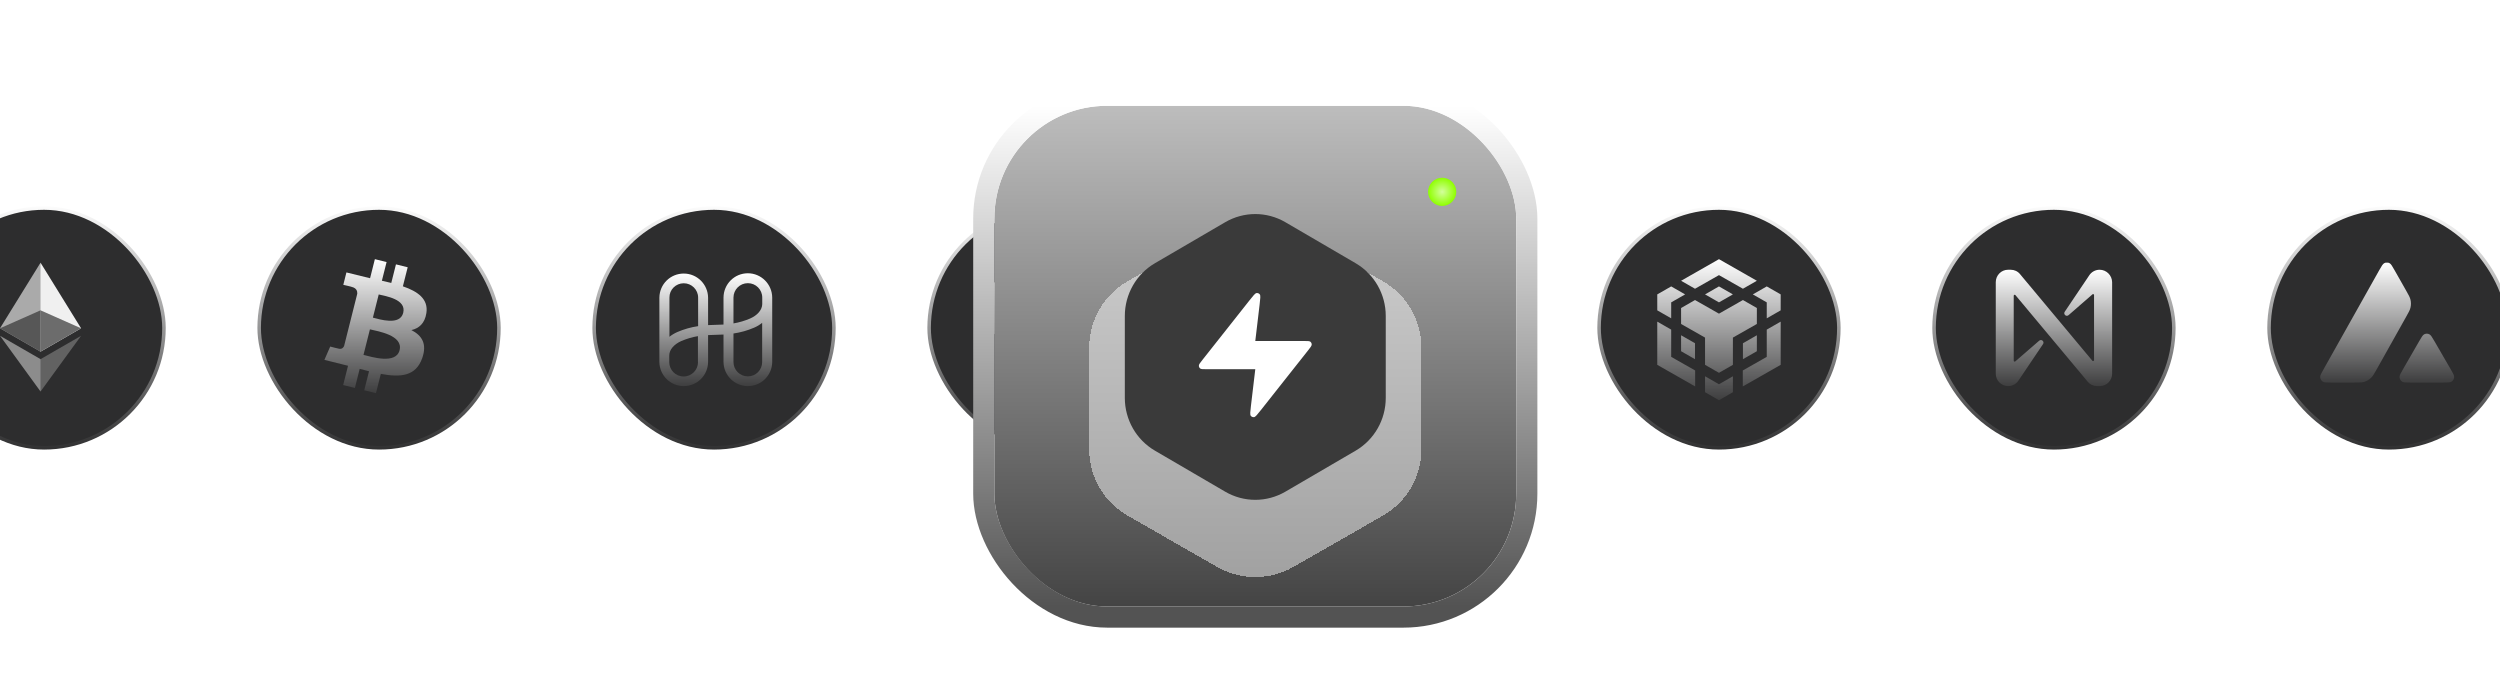 <svg width="709" height="193" viewBox="0 0 709 193" fill="none" xmlns="http://www.w3.org/2000/svg">
<g clip-path="url(#clip0_852_997)">
<path fill-rule="evenodd" clip-rule="evenodd" d="M-186.137 -15.279C-186.234 -15.279 -186.312 -15.201 -186.312 -15.104C-186.312 -15.007 -186.234 -14.929 -186.137 -14.929H-146.859L-171.285 -9.494H-186.137C-186.234 -9.494 -186.312 -9.416 -186.312 -9.319C-186.312 -9.222 -186.234 -9.143 -186.137 -9.143H-172.861L-186.175 -6.181C-186.27 -6.16 -186.329 -6.066 -186.308 -5.972C-186.287 -5.877 -186.194 -5.818 -186.099 -5.839L-171.246 -9.143H-114.117L-138.353 -3.078H-186.137C-186.234 -3.078 -186.312 -3 -186.312 -2.903C-186.312 -2.806 -186.234 -2.727 -186.137 -2.727H-139.755L-166.953 4.079H-186.137C-186.234 4.079 -186.312 4.158 -186.312 4.254C-186.312 4.351 -186.234 4.43 -186.137 4.43H-168.354L-186.18 8.891C-186.274 8.914 -186.331 9.009 -186.307 9.103C-186.284 9.197 -186.188 9.255 -186.095 9.231L-166.91 4.43H-102.826L-129.693 12.114H-186.137C-186.234 12.114 -186.312 12.193 -186.312 12.29C-186.312 12.386 -186.234 12.465 -186.137 12.465H-130.92L-161.468 21.202H-186.137C-186.234 21.202 -186.312 21.281 -186.312 21.378C-186.312 21.474 -186.234 21.553 -186.137 21.553H-162.694L-186.185 28.271C-186.278 28.298 -186.332 28.395 -186.306 28.488C-186.279 28.581 -186.182 28.635 -186.089 28.609L-161.419 21.553H-88.618L-118.631 31.567H-186.137C-186.234 31.567 -186.312 31.646 -186.312 31.743C-186.312 31.84 -186.234 31.918 -186.137 31.918H-119.682L-154.361 43.489H-186.137C-186.234 43.489 -186.312 43.568 -186.312 43.665C-186.312 43.761 -186.234 43.84 -186.137 43.84H-155.412L-186.193 54.111C-186.284 54.141 -186.334 54.241 -186.303 54.332C-186.273 54.424 -186.173 54.474 -186.082 54.443L-154.304 43.84H-70.214L-103.96 57.352H-186.137C-186.234 57.352 -186.312 57.43 -186.312 57.527C-186.312 57.624 -186.234 57.702 -186.137 57.702H-104.836L-144.717 73.67H-186.137C-186.234 73.67 -186.312 73.748 -186.312 73.845C-186.312 73.942 -186.234 74.021 -186.137 74.021H-145.593L-186.202 90.28C-186.292 90.316 -186.336 90.418 -186.3 90.508C-186.264 90.598 -186.162 90.642 -186.072 90.606L-144.649 74.021H-45.325L-83.581 93.165H-186.137C-186.234 93.165 -186.312 93.244 -186.312 93.34C-186.312 93.437 -186.234 93.516 -186.137 93.516H-84.281L-130.932 116.861H-186.137C-186.234 116.861 -186.312 116.94 -186.312 117.037C-186.312 117.134 -186.234 117.212 -186.137 117.212H-131.633L-186.216 144.527C-186.302 144.57 -186.337 144.676 -186.294 144.762C-186.251 144.849 -186.145 144.884 -186.059 144.841L-130.849 117.212H-9.798L-53.367 146.279H-186.137C-186.234 146.279 -186.312 146.358 -186.312 146.455C-186.312 146.552 -186.234 146.63 -186.137 146.63H-53.893L-109.571 183.775H-186.137C-186.234 183.775 -186.312 183.854 -186.312 183.951C-186.312 184.048 -186.234 184.126 -186.137 184.126H-110.096L-183.66 233.204H-186.137C-186.234 233.204 -186.312 233.283 -186.312 233.379C-186.312 233.476 -186.234 233.555 -186.137 233.555H-184.186L-186.234 234.921C-186.315 234.975 -186.337 235.084 -186.283 235.165C-186.229 235.245 -186.12 235.267 -186.04 235.213L-183.554 233.555H-4.269L-72.032 301.348H-186.137C-186.234 301.348 -186.312 301.426 -186.312 301.523C-186.312 301.62 -186.234 301.698 -186.137 301.698H-72.383L-186.031 415.396C-186.099 415.465 -186.099 415.576 -186.031 415.644C-186.007 415.667 -185.979 415.683 -185.95 415.69C-185.935 415.694 -185.919 415.696 -185.903 415.696H896.972C897.069 415.696 897.147 415.618 897.147 415.521C897.147 415.488 897.138 415.457 897.122 415.43C897.11 415.41 897.093 415.392 897.074 415.378L783.638 301.698H898.131C898.228 301.698 898.307 301.62 898.307 301.523C898.307 301.426 898.228 301.348 898.131 301.348H783.288L715.641 233.555H894.929L898.035 235.629C898.115 235.683 898.224 235.662 898.278 235.581C898.332 235.501 898.31 235.392 898.23 235.338L895.56 233.555H898.131C898.228 233.555 898.307 233.476 898.307 233.379C898.307 233.283 898.228 233.204 898.131 233.204H895.035L821.556 184.126H898.131C898.228 184.126 898.307 184.048 898.307 183.951C898.307 183.854 898.228 183.775 898.131 183.775H821.031L765.418 146.63H898.131C898.228 146.63 898.307 146.552 898.307 146.455C898.307 146.358 898.228 146.279 898.131 146.279H764.893L721.374 117.212H842.424L898.055 145.076C898.141 145.119 898.247 145.084 898.29 144.997C898.333 144.911 898.299 144.805 898.212 144.762L843.208 117.212H898.131C898.228 117.212 898.307 117.134 898.307 117.037C898.307 116.94 898.228 116.861 898.131 116.861H842.507L795.897 93.516H898.131C898.228 93.516 898.307 93.437 898.307 93.34C898.307 93.244 898.228 93.165 898.131 93.165H795.197L756.975 74.021H856.309L898.07 90.752C898.16 90.788 898.262 90.744 898.298 90.654C898.334 90.564 898.291 90.462 898.201 90.426L857.252 74.021H898.131C898.228 74.021 898.307 73.942 898.307 73.845C898.307 73.748 898.228 73.67 898.131 73.67H856.377L816.522 57.702H898.131C898.228 57.702 898.307 57.624 898.307 57.527C898.307 57.43 898.228 57.352 898.131 57.352H815.647L781.922 43.84H866.002L898.077 54.549C898.169 54.58 898.268 54.53 898.299 54.438C898.33 54.346 898.28 54.247 898.188 54.216L867.11 43.84H898.131C898.228 43.84 898.307 43.761 898.307 43.665C898.307 43.568 898.228 43.489 898.131 43.489H866.059L831.402 31.918H898.131C898.228 31.918 898.307 31.84 898.307 31.743C898.307 31.646 898.228 31.567 898.131 31.567H830.351L800.357 21.553H873.154L898.086 28.688C898.179 28.714 898.276 28.66 898.302 28.567C898.329 28.474 898.275 28.377 898.182 28.351L874.429 21.553H898.131C898.228 21.553 898.307 21.474 898.307 21.378C898.307 21.281 898.228 21.202 898.131 21.202H873.203L842.672 12.465H898.131C898.228 12.465 898.307 12.386 898.307 12.29C898.307 12.193 898.228 12.114 898.131 12.114H841.446L814.594 4.43H878.683L898.088 9.288C898.182 9.312 898.278 9.255 898.301 9.161C898.325 9.067 898.268 8.971 898.174 8.948L880.127 4.43H898.131C898.228 4.43 898.307 4.351 898.307 4.254C898.307 4.158 898.228 4.079 898.131 4.079H878.726L851.539 -2.727H898.131C898.228 -2.727 898.307 -2.806 898.307 -2.903C898.307 -3 898.228 -3.078 898.131 -3.078H850.138L825.911 -9.143H883.038L898.092 -5.793C898.186 -5.772 898.28 -5.832 898.301 -5.927C898.322 -6.021 898.262 -6.115 898.168 -6.136L884.652 -9.143H898.131C898.228 -9.143 898.307 -9.222 898.307 -9.319C898.307 -9.416 898.228 -9.494 898.131 -9.494H883.076L858.656 -14.929H898.131C898.228 -14.929 898.307 -15.007 898.307 -15.104C898.307 -15.201 898.228 -15.279 898.131 -15.279H-186.137ZM820.4 183.775L764.786 146.63H628.903L665.969 183.775H820.4ZM665.473 183.775L628.408 146.63H492.405L510.921 183.775H665.473ZM511.096 184.126H665.823L714.796 233.204H535.561L511.096 184.126ZM510.53 183.775L492.013 146.63H355.936L355.904 183.775H510.53ZM355.903 184.126H510.704L535.169 233.204H355.861L355.903 184.126ZM355.553 183.775L355.585 146.63H219.511L200.931 183.775H355.553ZM200.755 184.126H355.553L355.51 233.204H176.206L200.755 184.126ZM200.539 183.775L219.119 146.63H83.114L45.985 183.775H200.539ZM45.634 184.126H200.363L175.813 233.204H-3.422L45.634 184.126ZM45.489 183.775L82.618 146.63H-53.261L-108.939 183.775H45.489ZM-109.464 184.126H45.138L-3.918 233.204H-183.028L-109.464 184.126ZM666.319 184.126H820.925L894.404 233.204H715.291L666.319 184.126ZM-52.735 146.279H82.969L112.023 117.212H-9.166L-52.735 146.279ZM83.465 146.279H219.295L233.835 117.212H112.519L83.465 146.279ZM219.687 146.279H355.586L355.611 117.212H234.227L219.687 146.279ZM355.936 146.279H491.838L477.348 117.212H355.961L355.936 146.279ZM492.23 146.279H628.058L599.053 117.212H477.74L492.23 146.279ZM628.553 146.279H764.261L720.742 117.212H599.548L628.553 146.279ZM841.724 116.861L795.114 93.516H685.896L720.848 116.861H841.724ZM720.217 116.861L685.264 93.516H575.903L599.198 116.861H720.217ZM598.703 116.861L575.407 93.516H465.928L477.565 116.861H598.703ZM477.173 116.861L465.536 93.516H355.982L355.962 116.861H477.173ZM355.611 116.861L355.631 93.516H246.08L234.402 116.861H355.611ZM234.01 116.861L245.688 93.516H136.205L112.87 116.861H234.01ZM112.374 116.861L135.709 93.516H26.353L-8.64 116.861H112.374ZM-9.272 116.861L25.721 93.516H-83.498L-130.148 116.861H-9.272ZM-71.536 301.348L-3.773 233.555H175.638L141.727 301.348H-71.536ZM142.119 301.348L176.03 233.555H355.51L355.451 301.348H142.119ZM355.802 301.348L355.861 233.555H535.344L569.138 301.348H355.802ZM569.53 301.348L535.736 233.555H715.146L782.793 301.348H569.53ZM794.414 93.165L756.192 74.021H656.708L685.371 93.165H794.414ZM684.739 93.165L656.077 74.021H556.45L575.553 93.165H684.739ZM575.057 93.165L555.954 74.021H456.209L465.753 93.165H575.057ZM465.361 93.165L455.818 74.021H355.999L355.982 93.165H465.361ZM355.631 93.165L355.648 74.021H255.832L246.256 93.165H355.631ZM245.863 93.165L255.44 74.021H155.692L136.556 93.165H245.863ZM136.06 93.165L155.196 74.021H55.575L26.879 93.165H136.06ZM26.247 93.165L54.943 74.021H-44.541L-82.797 93.165H26.247ZM-44.624 73.67H-143.773L-103.893 57.702H-12.717L-44.624 73.67ZM55.468 73.67H-43.84L-11.933 57.702H79.403L55.468 73.67ZM155.546 73.67H56.1L80.035 57.702H171.507L155.546 73.67ZM156.042 73.67H255.615L263.602 57.702H172.003L156.042 73.67ZM256.007 73.67H355.648L355.662 57.702H263.995L256.007 73.67ZM355.999 73.67H455.643L447.683 57.702H356.013L355.999 73.67ZM456.034 73.67H555.604L539.671 57.702H448.075L456.034 73.67ZM655.551 73.67H556.1L540.166 57.702H631.645L655.551 73.67ZM755.491 73.67H656.183L632.276 57.702H723.612L755.491 73.67ZM855.434 73.67H756.274L724.395 57.702H815.579L855.434 73.67ZM857.041 -14.929H802.804L824.51 -9.494H881.462L857.041 -14.929ZM801.359 -14.929H746.948L765.938 -9.494H823.066L801.359 -14.929ZM745.673 -14.929H691.089L707.366 -9.494H764.663L745.673 -14.929ZM689.982 -14.929H635.236L648.8 -9.494H706.259L689.982 -14.929ZM634.293 -14.929H579.385L590.235 -9.494H647.857L634.293 -14.929ZM578.602 -14.929H523.534L531.671 -9.494H589.452L578.602 -14.929ZM522.903 -14.929H467.692L473.114 -9.494H531.039L522.903 -14.929ZM467.196 -14.929H411.869L414.578 -9.494H472.619L467.196 -14.929ZM411.477 -14.929H356.076L356.071 -9.494H414.186L411.477 -14.929ZM355.725 -14.929H300.326L297.607 -9.494H355.72L355.725 -14.929ZM299.934 -14.929H244.602L239.17 -9.494H297.215L299.934 -14.929ZM244.106 -14.929H188.902L180.757 -9.494H238.674L244.106 -14.929ZM188.271 -14.929H133.203L122.343 -9.494H180.125L188.271 -14.929ZM132.419 -14.929H77.509L63.936 -9.494H121.56L132.419 -14.929ZM76.565 -14.929H21.824L5.537 -9.494H62.992L76.565 -14.929ZM20.716 -14.929H-33.866L-52.867 -9.494H4.429L20.716 -14.929ZM-35.142 -14.929H-89.555L-111.271 -9.494H-54.142L-35.142 -14.929ZM-91 -14.929H-145.244L-169.67 -9.494H-112.715L-91 -14.929ZM799.249 21.553L829.244 31.567H751.29L726.293 21.553H799.249ZM725.35 21.553L750.346 31.567H672.216L652.221 21.553H725.35ZM751.222 31.918H672.916L696.018 43.489H780.103L751.222 31.918ZM651.438 21.553L671.432 31.567H593.148L578.154 21.553H651.438ZM672.133 31.918H593.673L610.997 43.489H695.235L672.133 31.918ZM577.522 21.553L592.516 31.567H514.088L504.095 21.553H577.522ZM593.041 31.918H514.438L525.984 43.489H610.365L593.041 31.918ZM503.599 21.553L513.592 31.567H435.047L430.055 21.553H503.599ZM513.942 31.918H435.221L440.99 43.489H525.488L513.942 31.918ZM429.663 21.553L434.655 31.567H356.035L356.044 21.553H429.663ZM434.83 31.918H356.035L356.025 43.489H440.598L434.83 31.918ZM355.693 21.553L355.685 31.567H277.068L282.077 21.553H355.693ZM355.684 31.918H276.892L271.104 43.489H355.674L355.684 31.918ZM281.685 21.553L276.676 31.567H198.126L208.136 21.553H281.685ZM276.5 31.918H197.776L186.21 43.489H270.712L276.5 31.918ZM207.641 21.553L197.63 31.567H119.209L134.22 21.553H207.641ZM197.28 31.918H118.683L101.339 43.489H185.714L197.28 31.918ZM133.588 21.553L118.577 31.567H40.292L60.303 21.553H133.588ZM118.051 31.918H39.591L16.468 43.489H100.707L118.051 31.918ZM59.52 21.553L39.508 31.567H-38.618L-13.606 21.553H59.52ZM38.807 31.918H-39.494L-68.394 43.489H15.685L38.807 31.918ZM-14.55 21.553L-39.562 31.567H-117.523L-87.51 21.553H-14.55ZM-40.438 31.918H-118.574L-153.253 43.489H-69.338L-40.438 31.918ZM830.294 31.918H752.165L781.046 43.489H864.952L830.294 31.918ZM-103.017 57.352H-12.016L14.984 43.84H-69.27L-103.017 57.352ZM-11.232 57.352H79.928L100.181 43.84H15.768L-11.232 57.352ZM80.56 57.352H171.858L185.363 43.84H100.813L80.56 57.352ZM263.778 57.352H172.353L185.859 43.84H270.537L263.778 57.352ZM355.662 57.352H264.17L270.929 43.84H355.674L355.662 57.352ZM447.508 57.352H356.013L356.025 43.84H440.773L447.508 57.352ZM539.321 57.352H447.9L441.164 43.84H525.838L539.321 57.352ZM539.816 57.352H631.12L610.89 43.84H526.334L539.816 57.352ZM631.751 57.352H722.911L695.935 43.84H611.522L631.751 57.352ZM723.694 57.352H814.703L780.979 43.84H696.718L723.694 57.352ZM569.313 301.698H355.802L355.703 415.346H625.966L569.313 301.698ZM355.451 301.698H141.944L85.095 415.346H355.353L355.451 301.698ZM141.552 301.698H-71.887L-185.484 415.346H84.703L141.552 301.698ZM783.143 301.698H569.705L626.358 415.346H896.546L783.143 301.698ZM-138.31 -2.727L-165.508 4.079H-101.599L-77.801 -2.727H-138.31ZM-76.575 -3.078H-136.908L-112.672 -9.143H-55.369L-76.575 -3.078ZM-76.526 -2.727L-100.324 4.079H-36.249L-15.851 -2.727H-76.526ZM-14.8 -3.078H-75.3L-54.093 -9.143H3.378L-14.8 -3.078ZM-14.742 -2.727L-35.141 4.079H29.092L46.092 -2.727H-14.742ZM46.968 -3.078H-13.691L4.486 -9.143H62.117L46.968 -3.078ZM47.036 -2.727L30.036 4.079H94.437L108.038 -2.727H47.036ZM108.739 -3.078H47.911L63.06 -9.143H120.859L108.739 -3.078ZM108.822 -2.727L95.221 4.079H159.78L169.982 -2.727H108.822ZM170.508 -3.078H109.523L121.643 -9.143H179.599L170.508 -3.078ZM170.614 -2.727L160.412 4.079H225.107L231.91 -2.727H170.614ZM232.261 -3.078H171.14L180.231 -9.143H238.323L232.261 -3.078ZM232.406 -2.727L225.603 4.079H290.426L293.83 -2.727H232.406ZM294.006 -3.078H232.757L238.819 -9.143H297.04L294.006 -3.078ZM294.223 -2.727L290.818 4.079H355.709L355.714 -2.727H294.223ZM355.715 -3.078H294.398L297.432 -9.143H355.72L355.715 -3.078ZM356.065 -2.727L356.059 4.079H420.952L417.559 -2.727H356.065ZM417.384 -3.078H356.065L356.071 -9.143H414.361L417.384 -3.078ZM417.951 -2.727L421.344 4.079H486.163L479.371 -2.727H417.951ZM479.021 -3.078H417.776L414.753 -9.143H472.969L479.021 -3.078ZM479.867 -2.727L486.658 4.079H551.361L541.17 -2.727H479.867ZM540.645 -3.078H479.517L473.464 -9.143H531.564L540.645 -3.078ZM541.802 -2.727L551.992 4.079H616.551L602.962 -2.727H541.802ZM602.262 -3.078H541.277L532.196 -9.143H590.152L602.262 -3.078ZM603.745 -2.727L617.335 4.079H681.736L664.747 -2.727H603.745ZM663.872 -3.078H603.045L590.935 -9.143H648.733L663.872 -3.078ZM665.69 -2.727L682.679 4.079H746.912L726.526 -2.727H665.69ZM725.476 -3.078H664.815L649.676 -9.143H707.309L725.476 -3.078ZM727.634 -2.727L748.02 4.079H812.093L788.309 -2.727H727.634ZM787.083 -3.078H726.583L708.417 -9.143H765.889L787.083 -3.078ZM789.584 -2.727L813.368 4.079H877.282L850.095 -2.727H789.584ZM848.694 -3.078H788.358L767.164 -9.143H824.467L848.694 -3.078ZM-160.193 21.202H-87.567L-61.382 12.465H-129.644L-160.193 21.202ZM-13.674 21.202H-86.459L-60.274 12.465H8.148L-13.674 21.202ZM60.22 21.202H-12.73L9.091 12.465H77.68L60.22 21.202ZM134.113 21.202H61.004L78.463 12.465H147.21L134.113 21.202ZM207.991 21.202H134.745L147.842 12.465H216.724L207.991 21.202ZM281.86 21.202H208.487L217.22 12.465H286.231L281.86 21.202ZM355.694 21.202H282.253L286.623 12.465H355.701L355.694 21.202ZM429.488 21.202H356.044L356.052 12.465H425.132L429.488 21.202ZM503.249 21.202H429.88L425.524 12.465H494.531L503.249 21.202ZM576.997 21.202H503.745L495.026 12.465H563.916L576.997 21.202ZM650.738 21.202H577.629L564.548 12.465H633.294L650.738 21.202ZM724.475 21.202H651.521L634.077 12.465H702.667L724.475 21.202ZM798.198 21.202H725.418L703.61 12.465H772.029L798.198 21.202ZM799.306 21.202H871.928L841.397 12.465H773.137L799.306 21.202ZM813.319 4.43L840.172 12.114H772.086L749.071 4.43H813.319ZM747.963 4.43L770.979 12.114H702.735L683.555 4.43H747.963ZM682.611 4.43L701.792 12.114H633.377L618.035 4.43H682.611ZM617.252 4.43L632.594 12.114H564.023L552.518 4.43H617.252ZM551.886 4.43L563.391 12.114H494.676L487.008 4.43H551.886ZM486.513 4.43L494.181 12.114H425.349L421.519 4.43H486.513ZM421.127 4.43L424.958 12.114H356.052L356.059 4.43H421.127ZM355.708 4.43L355.702 12.114H286.798L290.642 4.43H355.708ZM290.25 4.43L286.406 12.114H217.571L225.252 4.43H290.25ZM224.756 4.43L217.075 12.114H148.367L159.886 4.43H224.756ZM159.254 4.43L147.736 12.114H79.164L94.52 4.43H159.254ZM93.736 4.43L78.38 12.114H9.967L29.16 4.43H93.736ZM28.216 4.43L9.024 12.114H-59.222L-36.193 4.43H28.216ZM-37.301 4.43L-60.331 12.114H-128.418L-101.55 4.43H-37.301Z" fill="url(#paint0_linear_852_997)"/>
<g style="mix-blend-mode:screen" filter="url(#filter0_f_852_997)">
<path d="M395.866 -102.726C515.503 -441.073 773.044 -601.716 837.644 -646.291L14.119 -391.351L135.248 331.96C312.381 291.238 282.813 217.002 395.866 -102.726Z" fill="url(#paint1_radial_852_997)" fill-opacity="0.3"/>
</g>
<rect x="-22" y="58.5" width="69" height="69" rx="34.5" fill="#2D2D2E"/>
<rect x="-22" y="58.5" width="69" height="69" rx="34.5" stroke="url(#paint2_linear_852_997)" stroke-width="2"/>
<path d="M11.497 74.5L11.246 75.332V99.484L11.497 99.729L22.991 93.102L11.497 74.5Z" fill="#F0F0F0"/>
<path d="M11.494 74.5L0 93.102L11.494 99.729V88.006V74.5Z" fill="#AAAAAA"/>
<path d="M11.501 101.852L11.359 102.02V110.624L11.501 111.027L23.002 95.228L11.501 101.852Z" fill="#626262"/>
<path d="M11.494 111.027V101.852L0 95.228L11.494 111.027Z" fill="#8C8C8C"/>
<path d="M11.492 99.728L22.986 93.102L11.492 88.006V99.728Z" fill="#6C6C6C"/>
<path d="M0 93.102L11.494 99.728V88.006L0 93.102Z" fill="#575757"/>
<rect x="73" y="58.5" width="69" height="69" rx="34.5" fill="#2D2D2E"/>
<rect x="73" y="58.5" width="69" height="69" rx="34.5" stroke="url(#paint3_linear_852_997)" stroke-width="2"/>
<path d="M120.924 88.775C121.527 84.783 118.456 82.636 114.257 81.204L115.62 75.796L112.294 74.976L110.965 80.242C110.092 80.026 109.194 79.822 108.302 79.621L109.635 74.32L106.312 73.5L104.952 78.906L98.244 77.261L97.359 80.778C97.359 80.778 99.827 81.338 99.775 81.373C101.122 81.706 101.366 82.588 101.325 83.288L97.593 98.104C97.428 98.509 97.01 99.117 96.069 98.884C96.102 98.932 93.651 98.284 93.651 98.284L92 102.058L98.698 103.733L97.322 109.204L100.643 110.024L102.007 104.612C102.916 104.855 103.795 105.081 104.657 105.292L103.298 110.68L106.624 111.5L108.001 106.039C113.673 107.101 117.938 106.673 119.73 101.598C121.177 97.51 119.659 95.152 116.675 93.613C118.848 93.115 120.485 91.701 120.922 88.778L120.924 88.775ZM113.323 99.325C112.293 103.413 105.341 101.204 103.086 100.649L104.912 93.401C107.167 93.958 114.395 95.061 113.324 99.324L113.323 99.325ZM114.355 88.718C113.417 92.438 107.629 90.548 105.751 90.084L107.404 83.509C109.283 83.973 115.33 84.838 114.352 88.717" fill="url(#paint4_linear_852_997)"/>
<rect x="168" y="58.5" width="69" height="69" rx="34.5" fill="#2D2D2E"/>
<rect x="168" y="58.5" width="69" height="69" rx="34.5" stroke="url(#paint5_linear_852_997)" stroke-width="2"/>
<path d="M212.093 77.5C208.28 77.5 205.213 80.574 205.187 84.397V92.043C204.467 92.097 203.747 92.123 203 92.123C202.253 92.123 201.533 92.15 200.813 92.203V84.397C200.76 80.628 197.693 77.58 193.907 77.58C190.12 77.58 187.053 80.601 187 84.397V102.683C187.053 106.452 190.12 109.5 193.907 109.5C197.693 109.5 200.76 106.479 200.813 102.683V95.037C201.533 94.984 202.253 94.957 203 94.957C203.747 94.957 204.467 94.93 205.187 94.877V102.683C205.24 106.452 208.307 109.5 212.093 109.5C215.88 109.5 218.947 106.479 219 102.683V84.397C218.973 80.601 215.88 77.5 212.093 77.5ZM193.907 80.334C196.147 80.334 197.987 82.152 197.987 84.397V92.498C195.96 92.792 193.987 93.353 192.12 94.155C191.32 94.502 190.547 94.957 189.853 95.518V84.397C189.827 82.152 191.667 80.334 193.907 80.334ZM197.96 102.683C197.96 104.929 196.147 106.773 193.88 106.773C191.613 106.773 189.8 104.955 189.8 102.683V100.838C189.8 99.208 191.08 97.684 193.213 96.721C194.733 96.08 196.307 95.599 197.933 95.331V102.683H197.96ZM212.093 106.746C209.853 106.746 208.013 104.929 208.013 102.683V94.583C210.04 94.289 212.013 93.727 213.88 92.925C214.68 92.578 215.453 92.123 216.147 91.562V102.683C216.147 104.929 214.333 106.746 212.093 106.746ZM212.733 90.332C211.213 90.974 209.64 91.455 208.013 91.722V84.397C208.013 82.152 209.827 80.307 212.093 80.307C214.36 80.307 216.173 82.125 216.173 84.397V86.242C216.147 87.846 214.867 89.396 212.733 90.332Z" fill="url(#paint6_linear_852_997)"/>
<rect x="263" y="58.5" width="69" height="69" rx="34.5" fill="#2D2D2E"/>
<rect x="263" y="58.5" width="69" height="69" rx="34.5" stroke="url(#paint7_linear_852_997)" stroke-width="2"/>
<path d="M306.725 85.998C306.048 85.603 305.166 85.603 304.421 85.998L299.133 89.021L295.54 90.993L290.253 94.016C289.575 94.41 288.694 94.41 287.948 94.016L283.745 91.65C283.067 91.256 282.593 90.533 282.593 89.744V85.077C282.593 84.289 282.999 83.566 283.745 83.171L287.88 80.871C288.558 80.477 289.439 80.477 290.185 80.871L294.32 83.171C294.998 83.566 295.473 84.289 295.473 85.077V88.101L299.065 86.063V83.04C299.065 82.251 298.659 81.528 297.913 81.134L290.253 76.796C289.575 76.401 288.694 76.401 287.948 76.796L280.152 81.134C279.407 81.528 279 82.251 279 83.04V91.781C279 92.57 279.407 93.293 280.152 93.688L287.948 98.025C288.626 98.42 289.507 98.42 290.253 98.025L295.54 95.068L299.133 93.03L304.421 90.073C305.098 89.678 305.98 89.678 306.725 90.073L310.86 92.373C311.538 92.767 312.013 93.49 312.013 94.279V98.946C312.013 99.734 311.606 100.457 310.86 100.852L306.725 103.218C306.048 103.612 305.166 103.612 304.421 103.218L300.285 100.917C299.608 100.523 299.133 99.8 299.133 99.011V95.988L295.54 98.025V101.049C295.54 101.838 295.947 102.561 296.693 102.955L304.488 107.293C305.166 107.687 306.048 107.687 306.793 107.293L314.589 102.955C315.267 102.561 315.741 101.838 315.741 101.049V92.307C315.741 91.519 315.334 90.796 314.589 90.401L306.725 85.998Z" fill="url(#paint8_linear_852_997)"/>
<rect x="358" y="58.5" width="69" height="69" rx="34.5" fill="#2D2D2E"/>
<rect x="358" y="58.5" width="69" height="69" rx="34.5" stroke="url(#paint9_linear_852_997)" stroke-width="2"/>
<path d="M407.779 86.712C406.19 85.245 403.992 83.004 402.202 81.416L402.096 81.341C401.92 81.2 401.721 81.089 401.508 81.013C397.191 80.208 377.102 76.453 376.71 76.5C376.6 76.516 376.495 76.556 376.403 76.617L376.302 76.696C376.178 76.822 376.084 76.974 376.026 77.141L376 77.21V77.586V77.644C378.262 83.942 387.191 104.572 388.95 109.413C389.056 109.741 389.257 110.366 389.633 110.398H389.718C389.919 110.398 390.777 109.265 390.777 109.265C390.777 109.265 406.116 90.663 407.668 88.682C407.869 88.438 408.046 88.176 408.197 87.898C408.236 87.681 408.218 87.458 408.144 87.25C408.071 87.042 407.945 86.857 407.779 86.712ZM394.712 88.878L401.259 83.449L405.099 86.987L394.712 88.878ZM392.17 88.523L380.899 79.286L399.135 82.65L392.17 88.523ZM393.187 90.944L404.723 89.085L391.535 104.974L393.187 90.944ZM379.369 80.208L391.227 90.271L389.511 104.985L379.369 80.208Z" fill="url(#paint10_linear_852_997)"/>
<rect x="453" y="58.5" width="69" height="69" rx="34.5" fill="#2D2D2E"/>
<rect x="453" y="58.5" width="69" height="69" rx="34.5" stroke="url(#paint11_linear_852_997)" stroke-width="2"/>
<path d="M476.755 79.627L487.5 73.5L498.245 79.627L494.295 81.89L487.5 78.027L480.705 81.89L476.755 79.627ZM498.245 87.354L494.295 85.09L487.5 88.954L480.705 85.09L476.755 87.354V91.88L483.55 95.744V103.471L487.5 105.734L491.45 103.471V95.744L498.245 91.88V87.354ZM498.245 99.607V95.081L494.295 97.344V101.871L498.245 99.607ZM501.05 101.207L494.255 105.071V109.597L505 103.471V91.217L501.05 93.481V101.207ZM497.099 83.49L501.05 85.754V90.281L505 88.017V83.49L501.05 81.227L497.099 83.49ZM483.55 106.71V111.237L487.5 113.5L491.45 111.237V106.71L487.5 108.973L483.55 106.71ZM476.755 99.607L480.705 101.871V97.344L476.755 95.081V99.607ZM483.55 83.49L487.5 85.754L491.45 83.49L487.5 81.227L483.55 83.49ZM473.95 85.754L477.901 83.49L473.95 81.227L470 83.49V88.017L473.95 90.281V85.754ZM473.95 93.481L470 91.217V103.471L480.745 109.597V105.071L473.95 101.207V93.481Z" fill="url(#paint12_linear_852_997)"/>
<rect x="548" y="58.5" width="69" height="69" rx="34.5" fill="#2D2D2E"/>
<rect x="548" y="58.5" width="69" height="69" rx="34.5" stroke="url(#paint13_linear_852_997)" stroke-width="2"/>
<path d="M592.444 78.187L585.558 88.417C585.082 89.113 585.998 89.957 586.657 89.37L593.433 83.467C593.616 83.32 593.872 83.43 593.872 83.687V102.13C593.872 102.387 593.543 102.497 593.396 102.313L572.886 77.747C572.226 76.94 571.274 76.5 570.212 76.5H569.479C567.575 76.5 566 78.077 566 80.02V105.98C566 107.923 567.575 109.5 569.516 109.5C570.725 109.5 571.86 108.877 572.519 107.813L579.405 97.583C579.881 96.887 578.966 96.043 578.306 96.63L571.531 102.497C571.347 102.643 571.091 102.533 571.091 102.277V83.87C571.091 83.613 571.421 83.503 571.567 83.687L592.078 108.253C592.737 109.06 593.726 109.5 594.751 109.5H595.484C597.425 109.5 599 107.923 599 105.98V80.02C598.963 78.077 597.388 76.5 595.447 76.5C594.239 76.5 593.103 77.123 592.444 78.187Z" fill="url(#paint14_linear_852_997)"/>
<rect x="643" y="58.5" width="69" height="69" rx="34.5" fill="#2D2D2E"/>
<rect x="643" y="58.5" width="69" height="69" rx="34.5" stroke="url(#paint15_linear_852_997)" stroke-width="2"/>
<path fill-rule="evenodd" clip-rule="evenodd" d="M661.148 108.499H667.537C669.041 108.499 669.794 108.499 670.465 108.311C671.201 108.091 671.872 107.699 672.43 107.16C672.943 106.667 673.313 106.014 674.042 104.725L674.043 104.724L674.064 104.686L682.351 89.898C683.087 88.599 683.451 87.946 683.613 87.26C683.791 86.517 683.791 85.733 683.613 84.99C683.452 84.31 683.085 83.661 682.36 82.383L682.36 82.382L682.343 82.353L679.1 76.637C678.428 75.445 678.089 74.849 677.66 74.629C677.55 74.573 677.436 74.529 677.318 74.5H676.53C676.412 74.529 676.298 74.573 676.188 74.629C675.759 74.849 675.42 75.445 674.748 76.637L658.972 104.711C658.309 105.886 657.977 106.474 658.001 106.956C658.034 107.479 658.301 107.952 658.737 108.238C659.142 108.499 659.805 108.499 661.147 108.499H661.148ZM692.828 108.5H683.673C682.322 108.5 681.643 108.5 681.246 108.239C680.809 107.953 680.543 107.471 680.51 106.949C680.486 106.471 680.82 105.888 681.489 104.723L681.489 104.722L681.505 104.695L686.075 96.775C686.746 95.607 687.086 95.028 687.506 94.807C687.967 94.57 688.509 94.57 688.97 94.807C689.388 95.022 689.713 95.578 690.358 96.678L690.41 96.767L694.996 104.687L695.062 104.802C695.698 105.909 696.022 106.475 695.999 106.94C695.974 107.463 695.7 107.945 695.263 108.231C694.858 108.5 694.179 108.5 692.828 108.5Z" fill="url(#paint16_linear_852_997)"/>
<g filter="url(#filter1_d_852_997)">
<g clip-path="url(#clip1_852_997)">
<rect x="282" y="22" width="148" height="142" rx="32" fill="url(#paint17_linear_852_997)"/>
<g filter="url(#filter2_d_852_997)">
<path d="M345.136 45.236C351.858 41.383 360.137 41.383 366.858 45.236L392.215 59.772C398.943 63.629 403.088 70.76 403.088 78.478V107.521C403.088 115.239 398.943 122.37 392.215 126.227L366.858 140.763C360.137 144.616 351.858 144.616 345.136 140.763L319.779 126.227C313.051 122.37 308.906 115.239 308.906 107.521V78.478C308.906 70.76 313.051 63.629 319.779 59.772L345.136 45.236Z" fill="white" fill-opacity="0.48" shape-rendering="crispEdges"/>
</g>
<path d="M347.466 55.019C352.747 51.936 359.253 51.936 364.534 55.019L384.457 66.647C389.743 69.733 393 75.438 393 81.612V104.847C393 111.021 389.743 116.726 384.457 119.811L364.534 131.44C359.253 134.522 352.747 134.522 347.466 131.44L327.543 119.811C322.257 116.726 319 111.021 319 104.847V81.612C319 75.438 322.257 69.733 327.543 66.647L347.466 55.019Z" fill="#3A3A3A"/>
<g filter="url(#filter3_d_852_997)">
<path d="M357.231 78.328C357.43 76.652 357.529 75.814 357.278 75.49C357.062 75.211 356.714 75.066 356.363 75.11C355.957 75.161 355.434 75.823 354.387 77.147L340.998 94.083C340.336 94.92 340.005 95.338 340 95.692C339.996 95.999 340.126 96.292 340.352 96.485C340.613 96.707 341.13 96.707 342.164 96.707H356L354.769 107.086C354.57 108.762 354.471 109.6 354.722 109.924C354.938 110.203 355.286 110.348 355.637 110.304C356.043 110.253 356.566 109.591 357.613 108.267L371.002 91.331C371.664 90.494 371.995 90.076 372 89.722C372.004 89.415 371.874 89.122 371.648 88.929C371.387 88.707 370.87 88.707 369.836 88.707H356L357.231 78.328Z" fill="white"/>
</g>
<g filter="url(#filter4_d_852_997)">
<circle cx="409" cy="46.405" r="4" fill="url(#paint18_radial_852_997)"/>
</g>
</g>
<rect x="279" y="19" width="154" height="148" rx="35" stroke="url(#paint19_linear_852_997)" stroke-width="6"/>
</g>
</g>
<defs>
<filter id="filter0_f_852_997" x="-134.084" y="-794.493" width="1119.93" height="1274.65" filterUnits="userSpaceOnUse" color-interpolation-filters="sRGB">
<feFlood flood-opacity="0" result="BackgroundImageFix"/>
<feBlend mode="normal" in="SourceGraphic" in2="BackgroundImageFix" result="shape"/>
<feGaussianBlur stdDeviation="74.101" result="effect1_foregroundBlur_852_997"/>
</filter>
<filter id="filter1_d_852_997" x="252" y="0" width="208" height="202" filterUnits="userSpaceOnUse" color-interpolation-filters="sRGB">
<feFlood flood-opacity="0" result="BackgroundImageFix"/>
<feColorMatrix in="SourceAlpha" type="matrix" values="0 0 0 0 0 0 0 0 0 0 0 0 0 0 0 0 0 0 127 0" result="hardAlpha"/>
<feOffset dy="8"/>
<feGaussianBlur stdDeviation="12"/>
<feComposite in2="hardAlpha" operator="out"/>
<feColorMatrix type="matrix" values="0 0 0 0 0 0 0 0 0 0 0 0 0 0 0 0 0 0 0.32 0"/>
<feBlend mode="normal" in2="BackgroundImageFix" result="effect1_dropShadow_852_997"/>
<feBlend mode="normal" in="SourceGraphic" in2="effect1_dropShadow_852_997" result="shape"/>
</filter>
<filter id="filter2_d_852_997" x="284.906" y="30.347" width="142.182" height="149.306" filterUnits="userSpaceOnUse" color-interpolation-filters="sRGB">
<feFlood flood-opacity="0" result="BackgroundImageFix"/>
<feColorMatrix in="SourceAlpha" type="matrix" values="0 0 0 0 0 0 0 0 0 0 0 0 0 0 0 0 0 0 127 0" result="hardAlpha"/>
<feOffset dy="12"/>
<feGaussianBlur stdDeviation="12"/>
<feComposite in2="hardAlpha" operator="out"/>
<feColorMatrix type="matrix" values="0 0 0 0 0.229 0 0 0 0 0.229 0 0 0 0 0.229 0 0 0 0.42 0"/>
<feBlend mode="normal" in2="BackgroundImageFix" result="effect1_dropShadow_852_997"/>
<feBlend mode="normal" in="SourceGraphic" in2="effect1_dropShadow_852_997" result="shape"/>
</filter>
<filter id="filter3_d_852_997" x="332" y="67.103" width="48" height="51.209" filterUnits="userSpaceOnUse" color-interpolation-filters="sRGB">
<feFlood flood-opacity="0" result="BackgroundImageFix"/>
<feColorMatrix in="SourceAlpha" type="matrix" values="0 0 0 0 0 0 0 0 0 0 0 0 0 0 0 0 0 0 127 0" result="hardAlpha"/>
<feOffset/>
<feGaussianBlur stdDeviation="4"/>
<feComposite in2="hardAlpha" operator="out"/>
<feColorMatrix type="matrix" values="0 0 0 0 0 0 0 0 0 0 0 0 0 0 0 0 0 0 0.55 0"/>
<feBlend mode="normal" in2="BackgroundImageFix" result="effect1_dropShadow_852_997"/>
<feBlend mode="normal" in="SourceGraphic" in2="effect1_dropShadow_852_997" result="shape"/>
</filter>
<filter id="filter4_d_852_997" x="401" y="38.405" width="16" height="16" filterUnits="userSpaceOnUse" color-interpolation-filters="sRGB">
<feFlood flood-opacity="0" result="BackgroundImageFix"/>
<feColorMatrix in="SourceAlpha" type="matrix" values="0 0 0 0 0 0 0 0 0 0 0 0 0 0 0 0 0 0 127 0" result="hardAlpha"/>
<feOffset/>
<feGaussianBlur stdDeviation="2"/>
<feComposite in2="hardAlpha" operator="out"/>
<feColorMatrix type="matrix" values="0 0 0 0 0.561 0 0 0 0 1 0 0 0 0 0 0 0 0 1 0"/>
<feBlend mode="normal" in2="BackgroundImageFix" result="effect1_dropShadow_852_997"/>
<feBlend mode="normal" in="SourceGraphic" in2="effect1_dropShadow_852_997" result="shape"/>
</filter>
<linearGradient id="paint0_linear_852_997" x1="355.999" y1="-119.725" x2="355.999" y2="132.375" gradientUnits="userSpaceOnUse">
<stop stop-color="white"/>
<stop offset="0.415" stop-color="white"/>
<stop offset="1" stop-color="white" stop-opacity="0"/>
</linearGradient>
<radialGradient id="paint1_radial_852_997" cx="0" cy="0" r="1" gradientUnits="userSpaceOnUse" gradientTransform="translate(619.458 -181.196) rotate(-150.409) scale(472.804 472.817)">
<stop offset="0.405" stop-color="white"/>
<stop offset="1" stop-color="white" stop-opacity="0"/>
<stop offset="1" stop-color="white" stop-opacity="0"/>
</radialGradient>
<linearGradient id="paint2_linear_852_997" x1="12.5" y1="57.5" x2="12.5" y2="128.5" gradientUnits="userSpaceOnUse">
<stop stop-color="white"/>
<stop offset="1" stop-color="white" stop-opacity="0"/>
</linearGradient>
<linearGradient id="paint3_linear_852_997" x1="107.5" y1="57.5" x2="107.5" y2="128.5" gradientUnits="userSpaceOnUse">
<stop stop-color="white"/>
<stop offset="1" stop-color="white" stop-opacity="0"/>
</linearGradient>
<linearGradient id="paint4_linear_852_997" x1="106.5" y1="73.5" x2="106.5" y2="111.5" gradientUnits="userSpaceOnUse">
<stop stop-color="white"/>
<stop offset="1" stop-color="white" stop-opacity="0.08"/>
</linearGradient>
<linearGradient id="paint5_linear_852_997" x1="202.5" y1="57.5" x2="202.5" y2="128.5" gradientUnits="userSpaceOnUse">
<stop stop-color="white"/>
<stop offset="1" stop-color="white" stop-opacity="0"/>
</linearGradient>
<linearGradient id="paint6_linear_852_997" x1="203" y1="77.5" x2="203" y2="109.5" gradientUnits="userSpaceOnUse">
<stop stop-color="white"/>
<stop offset="1" stop-color="white" stop-opacity="0.08"/>
</linearGradient>
<linearGradient id="paint7_linear_852_997" x1="297.5" y1="57.5" x2="297.5" y2="128.5" gradientUnits="userSpaceOnUse">
<stop stop-color="white"/>
<stop offset="1" stop-color="white" stop-opacity="0"/>
</linearGradient>
<linearGradient id="paint8_linear_852_997" x1="297.371" y1="76.5" x2="297.371" y2="107.589" gradientUnits="userSpaceOnUse">
<stop stop-color="white"/>
<stop offset="1" stop-color="white" stop-opacity="0.08"/>
</linearGradient>
<linearGradient id="paint9_linear_852_997" x1="392.5" y1="57.5" x2="392.5" y2="128.5" gradientUnits="userSpaceOnUse">
<stop stop-color="white"/>
<stop offset="1" stop-color="white" stop-opacity="0"/>
</linearGradient>
<linearGradient id="paint10_linear_852_997" x1="392.109" y1="76.5" x2="392.109" y2="110.398" gradientUnits="userSpaceOnUse">
<stop stop-color="white"/>
<stop offset="1" stop-color="white" stop-opacity="0.08"/>
</linearGradient>
<linearGradient id="paint11_linear_852_997" x1="487.5" y1="57.5" x2="487.5" y2="128.5" gradientUnits="userSpaceOnUse">
<stop stop-color="white"/>
<stop offset="1" stop-color="white" stop-opacity="0"/>
</linearGradient>
<linearGradient id="paint12_linear_852_997" x1="487.5" y1="73.5" x2="487.5" y2="113.5" gradientUnits="userSpaceOnUse">
<stop stop-color="white"/>
<stop offset="1" stop-color="white" stop-opacity="0.08"/>
</linearGradient>
<linearGradient id="paint13_linear_852_997" x1="582.5" y1="57.5" x2="582.5" y2="128.5" gradientUnits="userSpaceOnUse">
<stop stop-color="white"/>
<stop offset="1" stop-color="white" stop-opacity="0"/>
</linearGradient>
<linearGradient id="paint14_linear_852_997" x1="582.5" y1="76.5" x2="582.5" y2="109.5" gradientUnits="userSpaceOnUse">
<stop stop-color="white"/>
<stop offset="1" stop-color="white" stop-opacity="0.08"/>
</linearGradient>
<linearGradient id="paint15_linear_852_997" x1="677.5" y1="57.5" x2="677.5" y2="128.5" gradientUnits="userSpaceOnUse">
<stop stop-color="white"/>
<stop offset="1" stop-color="white" stop-opacity="0"/>
</linearGradient>
<linearGradient id="paint16_linear_852_997" x1="677" y1="74.5" x2="677" y2="108.5" gradientUnits="userSpaceOnUse">
<stop stop-color="white"/>
<stop offset="1" stop-color="white" stop-opacity="0.08"/>
</linearGradient>
<linearGradient id="paint17_linear_852_997" x1="356" y1="22" x2="356" y2="164" gradientUnits="userSpaceOnUse">
<stop stop-color="#BDBDBD"/>
<stop offset="1" stop-color="#444444"/>
</linearGradient>
<radialGradient id="paint18_radial_852_997" cx="0" cy="0" r="1" gradientUnits="userSpaceOnUse" gradientTransform="translate(409 46.405) rotate(90) scale(4)">
<stop stop-color="#D3FF9C"/>
<stop offset="1" stop-color="#8FFF00"/>
<stop offset="1" stop-color="#8FFF00"/>
</radialGradient>
<linearGradient id="paint19_linear_852_997" x1="356" y1="22" x2="356" y2="164" gradientUnits="userSpaceOnUse">
<stop stop-color="white"/>
<stop offset="1" stop-color="#535353"/>
</linearGradient>
<clipPath id="clip0_852_997">
<rect width="712" height="200" fill="white" transform="translate(0 -7)"/>
</clipPath>
<clipPath id="clip1_852_997">
<rect x="282" y="22" width="148" height="142" rx="32" fill="white"/>
</clipPath>
</defs>
</svg>
